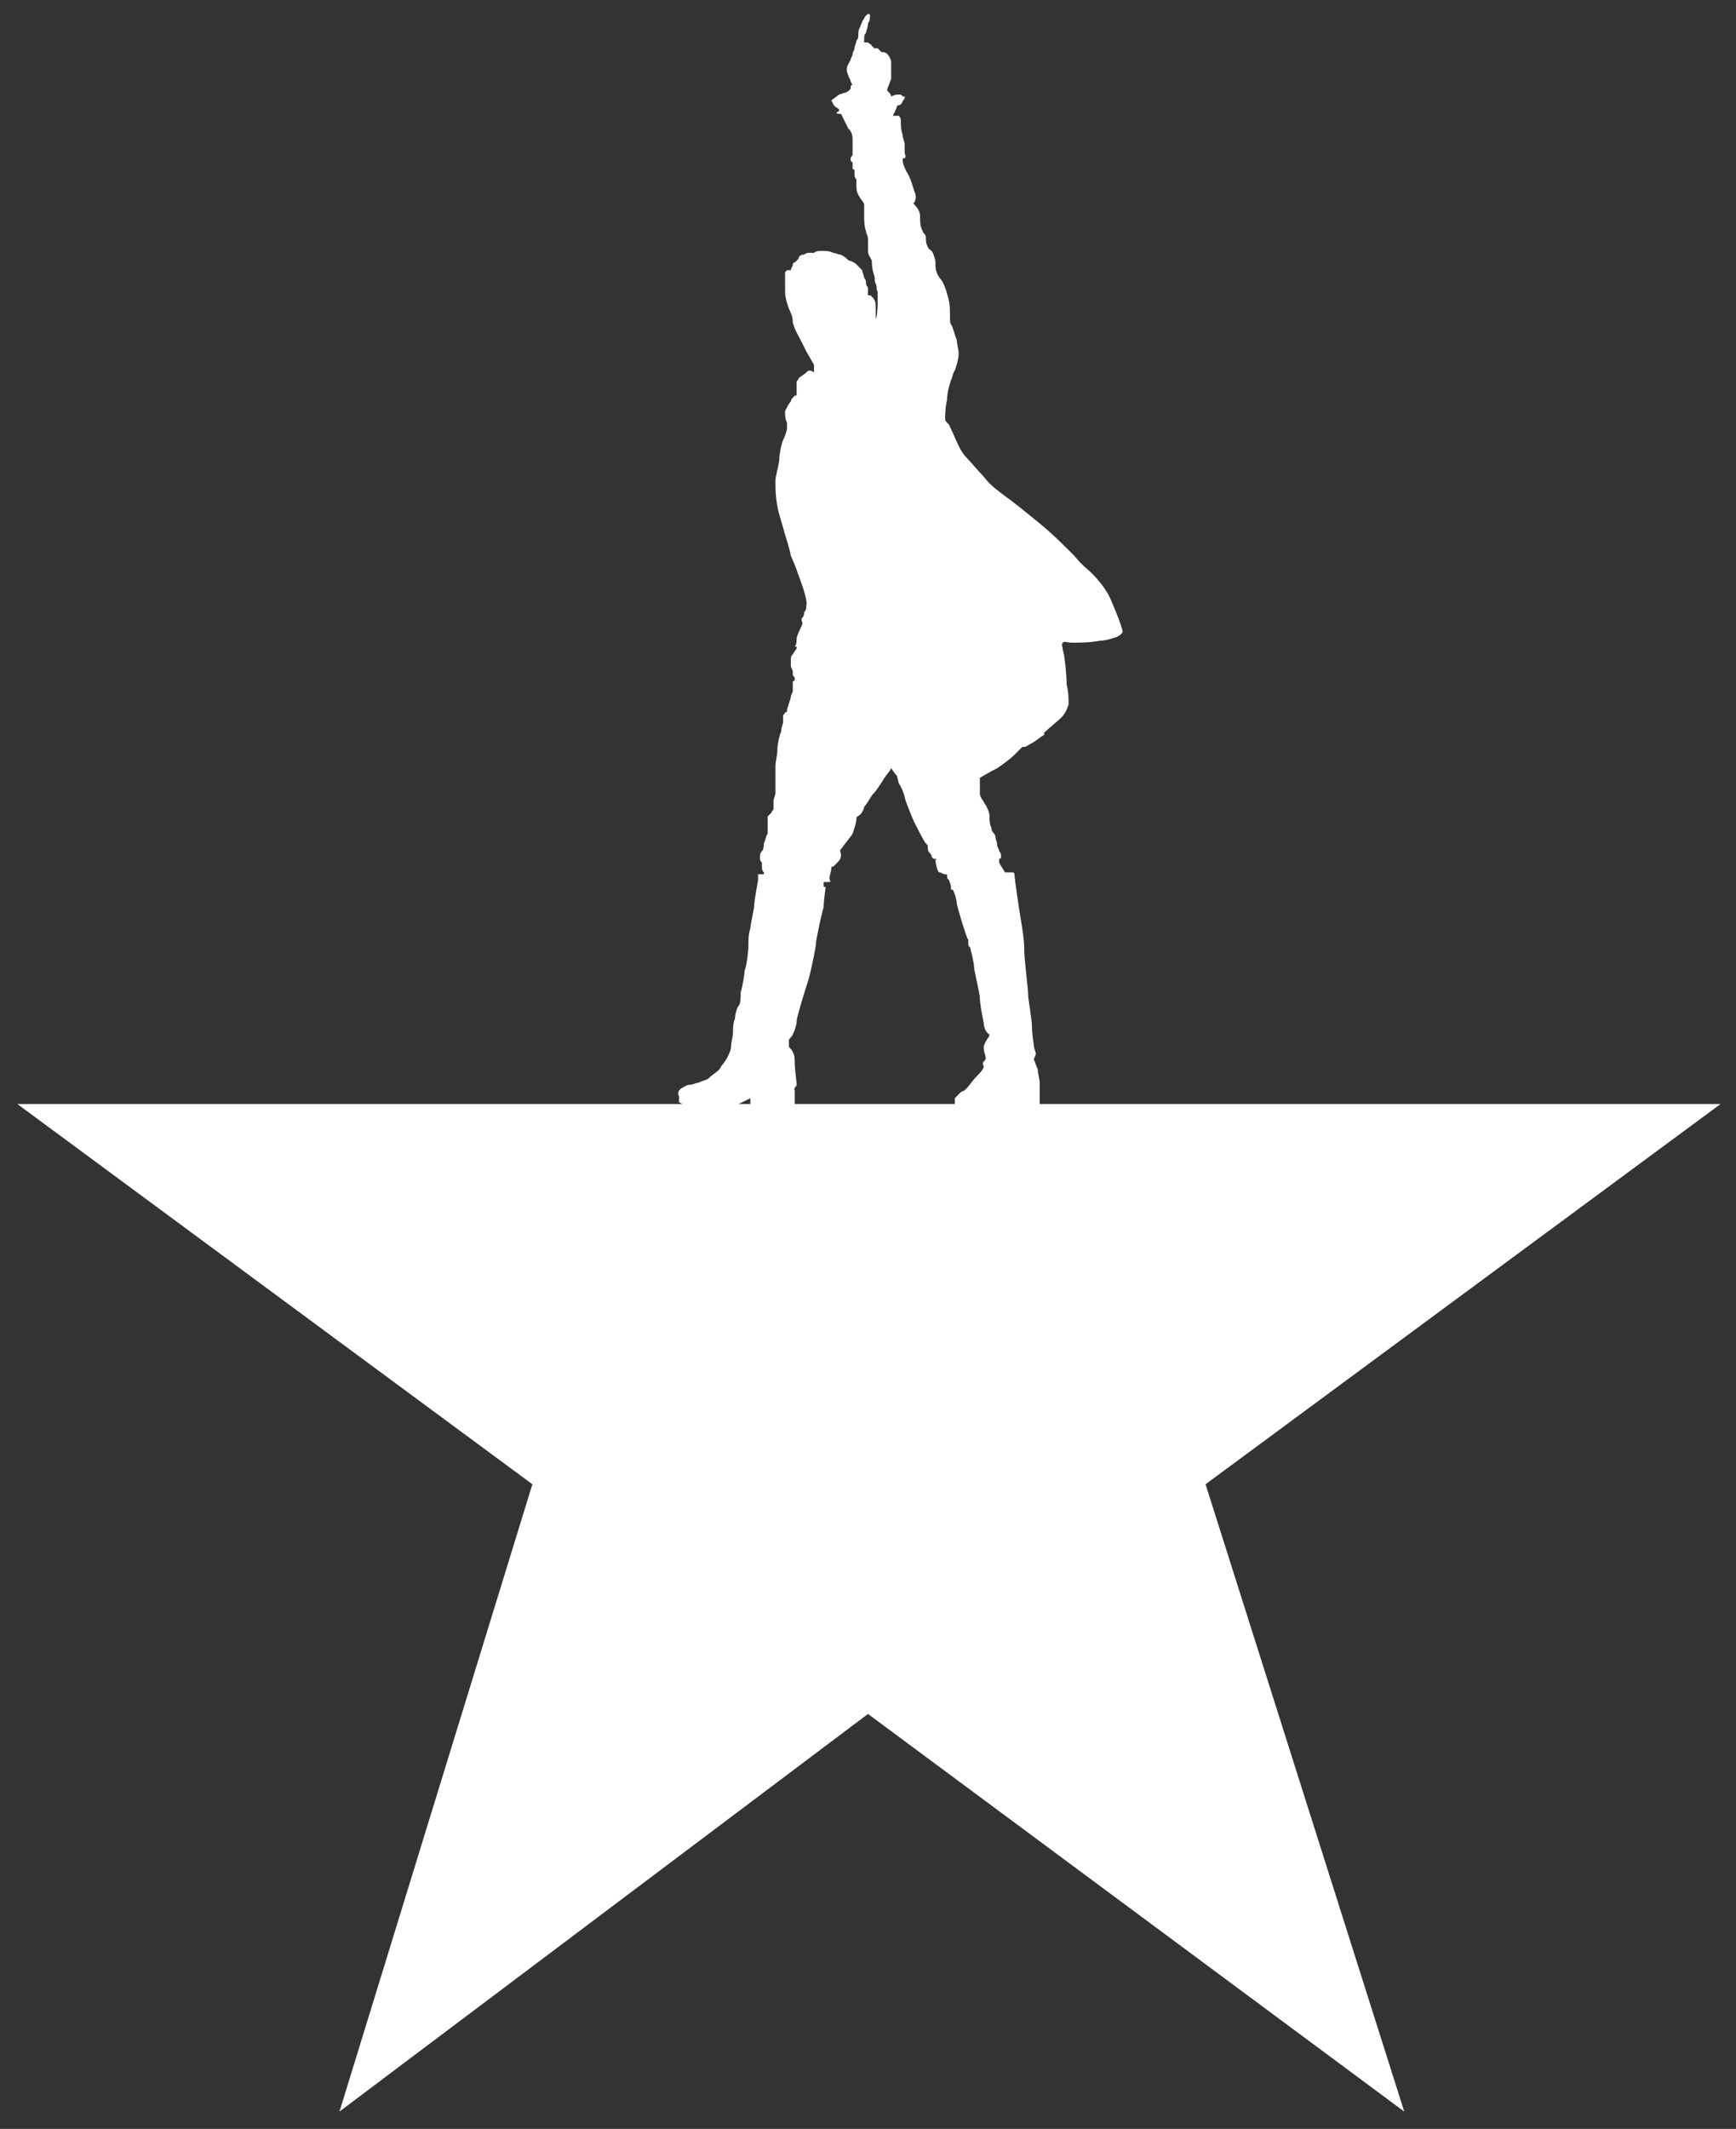 <?xml version="1.0" encoding="utf-8"?>
<!-- Generator: Adobe Illustrator 24.1.3, SVG Export Plug-In . SVG Version: 6.00 Build 0)  -->
<svg version="1.1" id="Layer_1" fill="white" xmlns="http://www.w3.org/2000/svg" xmlns:xlink="http://www.w3.org/1999/xlink" x="0px" y="0px"
	 viewBox="0 0 90 110.3" style="enable-background:new 0 0 90 110.3;" xml:space="preserve">
<rect x="0" y="0" width="90" height="110.3" fill="#333333" stroke="none"/>
<g>
	<path d="M0.9,57.2l26.7,19.7l-10,32.5L45,88.8l27.8,20.6L62.5,76.9l26.7-19.7H0.9z"/>
	<path d="M57.6,31.1c-0.2-0.5-0.6-1-1-1.4c-0.2-0.2-0.5-0.4-0.9-0.9c-0.6-0.6-1.1-1.1-1.7-1.6c-0.5-0.4-1.2-1-1.9-1.5
		c-0.4-0.3-0.8-0.6-1.1-1l-0.9-1c-0.2-0.2-0.3-0.4-0.4-0.6c-0.1-0.2-0.4-0.9-0.5-1.1C49,21.8,49,21.8,49,21.7s0-0.6,0.1-1
		c0-0.3,0.1-0.7,0.2-1c0.1-0.2,0.1-0.4,0.2-0.5c0.1-0.3,0.2-0.6,0.2-0.9c0-0.2-0.1-0.5-0.1-0.7c-0.1-0.2-0.2-0.7-0.3-0.8
		s0-0.7-0.1-1.2c-0.1-0.4-0.2-0.8-0.4-1.1c-0.2-0.2-0.3-0.5-0.3-0.7c0-0.3,0-0.3-0.1-0.6c-0.1-0.3-0.2-0.2-0.3-0.4
		C48,12.6,48,12.5,48,12.3c0-0.2-0.1-0.1-0.2-0.4c-0.1-0.2-0.1-0.4-0.1-0.7c0-0.2-0.1-0.4-0.3-0.6c-0.1-0.1,0-0.1,0-0.1
		c0.1-0.2,0.1-0.4,0-0.6c-0.1-0.3-0.2-0.7-0.4-1c-0.1-0.2-0.2-0.4-0.2-0.6c0-0.1,0-0.1,0.1-0.1c0.1-0.1,0-0.2,0-0.3s0-0.2,0-0.4
		c0-0.2-0.1-0.3-0.1-0.5c-0.1-0.3-0.1-0.5-0.1-0.8c0-0.1-0.1-0.2-0.1-0.2c-0.1,0-0.2,0-0.3,0c0,0,0-0.1,0.1-0.2
		c0-0.1,0.1-0.2,0.1-0.3c0.1-0.1,0.1,0,0.2-0.1c0.1-0.1,0.1-0.2,0.2-0.3c0,0,0-0.1,0-0.1c-0.1,0-0.1,0-0.2-0.1h-0.2
		c-0.1,0-0.3,0.1-0.3,0.1c0,0,0-0.1-0.1-0.2c0,0-0.1-0.1-0.1-0.1c0,0,0,0,0-0.1c0.1-0.2,0.1-0.3,0.2-0.5c0-0.2,0-0.4,0-0.6
		c0-0.1,0-0.2,0-0.3c0-0.1-0.1-0.3-0.2-0.4c-0.1-0.1-0.2-0.1-0.3-0.1c0,0-0.1-0.1-0.2-0.2c-0.1,0-0.1,0-0.2,0c0,0,0-0.1-0.1-0.1
		c0-0.1-0.1-0.1-0.2-0.2c-0.1,0-0.2,0-0.2,0c0,0,0-0.2,0-0.2c0-0.1,0-0.2,0.1-0.3c0-0.1,0.1-0.3,0.1-0.5c0.1-0.1,0.1-0.3,0.1-0.4
		c0-0.1-0.1-0.1-0.2,0c0,0,0,0,0,0c-0.1,0.1-0.1,0.2-0.2,0.3c0,0.1-0.1,0.2-0.1,0.3c-0.1,0.1-0.1,0.3-0.1,0.4c0,0.1,0,0.2-0.1,0.3
		c0,0.1-0.1,0.3-0.1,0.4c0,0.1-0.1,0.2-0.1,0.3c0,0.1-0.1,0.2-0.1,0.3c-0.1,0.2-0.2,0.3-0.2,0.5c0,0.2,0.1,0.3,0.1,0.4
		c0.1,0.1,0.1,0.3,0.2,0.4c0,0-0.1,0-0.1,0.1s0,0,0,0.1c-0.1,0.1-0.2,0.2-0.3,0.2l-0.3,0.1c0,0-0.4,0.3-0.4,0.3c0,0,0,0,0.1,0.2
		c0.1,0.2,0.3,0.2,0.3,0.3c0,0,0,0.1-0.1,0.1c-0.1,0.1,0.1,0.1,0.2,0.1L44,6.7c0.1,0,0,0,0.1,0.1c0.1,0.2,0.1,0.3,0.1,0.5
		c0,0.2,0,0.5,0,0.7c0,0.1-0.1,0.1-0.1,0.2c0,0.1,0,0.2,0.1,0.2c0,0,0,0.1,0,0.1c0,0.1,0,0.1,0,0.2c0,0.1,0.1,0.1,0.1,0.1
		c0,0,0,0.1,0,0.2c0,0.1,0,0.2,0.1,0.3c0,0.1,0,0.2,0,0.3c0,0.2,0,0.3,0.1,0.5c0.1,0.2,0.3,0.4,0.3,0.5c0,0.2,0,0.3,0,0.5
		c0,0.3,0,0.6,0.1,0.9c0,0.1,0.1,0.2,0.1,0.4c0,0.2,0,0.4,0,0.6c0,0.2,0.1,0.3,0.2,0.5c0,0.1,0,0.4,0.1,0.7s0,0.3,0.1,0.5
		c0.1,0.2,0,0.3,0.1,0.4c0,0.2,0,0.4,0,0.6c0,0.6-0.1,0.9-0.1,0.8c0-0.1,0-0.4,0-0.5c0-0.2,0-0.4-0.1-0.5c0-0.1-0.1-0.1-0.1-0.1
		c0-0.1-0.1-0.1-0.2-0.1c0,0,0-0.1,0-0.2c0-0.1,0-0.1,0-0.2c0,0-0.1-0.1-0.1-0.2c0-0.1,0-0.2-0.1-0.3c0-0.1-0.1-0.3-0.1-0.4
		c-0.1-0.1-0.2-0.2-0.3-0.3c-0.1-0.1-0.3-0.2-0.4-0.2c-0.1-0.1-0.2-0.2-0.4-0.3c-0.1,0-0.3-0.1-0.4-0.1C43,13,42.8,13,42.6,13
		c-0.1,0-0.3,0-0.4,0.1h-0.3c-0.1,0-0.2,0.1-0.3,0.1c-0.1,0-0.2,0.1-0.2,0.2c-0.1,0.1-0.1,0.1-0.2,0.2c-0.1,0-0.1,0.1-0.1,0.1
		c0,0.1-0.1,0.2-0.1,0.3L40.8,14c0,0-0.1,0.1-0.1,0.1c0,0.1,0,0.1,0,0.2c0,0.1,0,0.2,0,0.3c0,0.1,0,0.2,0,0.5c0,0.3,0.1,0.6,0.2,0.9
		c0.1,0.2,0.2,0.4,0.2,0.7c0.1,0.4,0.3,0.7,0.5,1.1l0.2,0.4l0.4,0.7c0,0.1,0,0.1,0,0.1c0,0.1,0,0.1,0,0.2c0,0.1,0,0.1,0,0.1
		s-0.1-0.1-0.2-0.1c-0.1,0-0.1,0-0.2,0.1c-0.1,0.1-0.3,0.2-0.4,0.3c0,0.1-0.1,0.1-0.1,0.2c0,0.1,0,0.5,0,0.6s0,0.1-0.1,0.1
		c-0.1,0.1-0.2,0.2-0.2,0.3c-0.1,0.1-0.2,0.3-0.3,0.5c0,0.2,0,0.4,0.1,0.6c0,0.1,0,0.2,0,0.3c0,0.1-0.1,0.4-0.2,0.6
		c-0.1,0.2-0.2,0.8-0.2,1s-0.2,0.9-0.2,1.1c0,0.4,0,0.8,0.1,1.3c0,0.2,0.3,1.1,0.4,1.5c0.1,0.3,0.3,1,0.3,1.1c0.1,0.2,0.3,0.7,0.4,1
		c0.1,0.3,0.5,1.3,0.4,1.6c0,0.1,0,0.2-0.1,0.3c0,0,0,0.2-0.1,0.3c-0.1,0.1,0,0.2,0,0.3c0,0.1-0.3,0.6-0.3,0.8c0,0.1,0,0.3-0.1,0.4
		h0.1c0,0,0,0,0,0.1l-0.2,0.3c-0.1,0.1-0.1,0.2-0.1,0.3c0,0.1,0,0.2,0,0.3c0,0.1,0.1,0.2,0.1,0.3c0,0,0,0.1,0,0.1
		c0,0.1,0,0.1,0.1,0.2c0,0,0,0.1,0,0.1c0,0,0,0.1-0.1,0.1c0,0,0,0.2,0,0.2c0,0.1,0,0.2,0,0.3c0,0.1-0.1,0.2-0.1,0.3
		c0,0.1-0.2,0.6-0.2,0.7c0,0.1,0,0.1-0.1,0.1c0,0.1-0.1,0.1-0.1,0.2c0,0.1,0,0.1,0,0.2c0,0,0,0.1,0,0.1c0,0.1-0.1,0.3-0.1,0.5
		c-0.1,0.2-0.2,0.7-0.2,1c0,0.2-0.1,0.6-0.1,0.8c0,0.2,0,0.4,0,0.6c0,0.1,0,0.3,0,0.3s0,0.3,0,0.3c0,0.1,0,0.2,0,0.2
		c0,0.1-0.1,0.3-0.1,0.4c0,0.1,0,0.2,0,0.2c0,0.1,0,0.2,0,0.2c0,0.1-0.1,0.1-0.1,0.2c-0.1,0.1-0.2,0.2-0.2,0.2c0,0.1,0,0.2,0,0.3
		c0,0.1,0,0.2,0,0.4c0,0.1,0,0.1,0,0.2c-0.1,0.1-0.1,0.3-0.2,0.5c0,0.1,0,0.3-0.1,0.4c-0.1,0.1-0.1,0.2-0.1,0.4
		c0,0.1,0.1,0.2,0.1,0.2c0,0,0,0.1,0,0.2c0,0.1,0,0.2,0.1,0.3v0.1c-0.1,0-0.1,0-0.2,0c-0.1,0-0.1,0-0.1,0c0,0,0,0.3,0,0.3
		s-0.2,1.1-0.2,1.3c0,0.2-0.2,1-0.2,1.2c-0.1,0.3-0.1,0.6-0.1,0.9c0,0.3-0.1,1.1-0.2,1.3c0,0.2-0.1,0.8-0.2,1.1c0,0.2,0,0.6-0.1,0.7
		c-0.1,0.1-0.2,0.5-0.2,0.7c-0.1,0.2-0.1,0.5-0.1,0.7c0,0.2-0.1,0.5-0.1,0.7c0,0.2-0.1,0.4-0.2,0.6c-0.1,0.2-0.3,0.4-0.4,0.6
		c-0.2,0.2-0.4,0.3-0.6,0.5c-0.2,0.1-0.3,0.1-0.5,0.2c-0.1,0-0.3,0.1-0.4,0.1c-0.2,0-0.3,0.1-0.5,0.2c-0.1,0.1-0.2,0.2-0.1,0.4
		c0,0.1,0,0.1,0,0.2c0,0,0,0.1,0,0.1s0.1,0.1,0.5,0.2c0.4,0,0.9,0,1.3,0c0.4,0,0.8,0,1.3-0.1c0.2-0.1,0.4-0.2,0.6-0.3
		c0,0,0,0.1,0,0.2c0,0,0,0.2,0,0.2s1,0,1.5,0c0.3,0,0.5,0,0.8-0.1c0,0,0-0.2,0-0.3c0-0.1,0-0.3,0-0.4c0-0.1-0.1,0,0-0.1
		c0-0.1,0.1-0.1,0.1-0.2c0-0.1-0.1-0.9-0.1-1.1c0-0.3,0-0.4-0.1-0.6c-0.1-0.2-0.2-0.2-0.2-0.3c0-0.1,0-0.2,0-0.3
		c0-0.1,0.1-0.1,0.2-0.3c0.1-0.2,0.2-0.5,0.2-0.7c0-0.2,0.5-1.8,0.6-2.1c0.1-0.3,0.4-1.7,0.4-1.9c0-0.2,0.3-1.6,0.4-1.9
		c0-0.3,0.1-1,0.1-1c0-0.1-0.1,0-0.1-0.1s0-0.2,0-0.2h0.3c0.1,0,0-0.1,0-0.2c0-0.1,0.1-0.4,0.1-0.5c0-0.1,0-0.1,0.1-0.1l0.2-0.2
		c0.1-0.1,0.2-0.2,0.2-0.4c0-0.1-0.1-0.3,0-0.3c0.2-0.3,0.4-0.5,0.6-0.8c0.1-0.3,0.2-0.6,0.2-0.8c0-0.1,0.1-0.1,0.2-0.2
		c0.1-0.1,0.2-0.3,0.2-0.4c0.2-0.2,0.3-0.5,0.5-0.7c0.2-0.2,0.6-0.9,0.7-1s0.2-0.3,0.2-0.3c0,0,0.2,0.3,0.3,0.4l0.1,0.4
		c0.1,0.1,0.3,0.6,0.3,0.7s0.4,1.1,0.5,1.3c0.1,0.2,0.5,1,0.6,1.1c0.1,0.1,0.1,0.1,0.1,0.2c0,0.1,0,0.2,0.1,0.3
		c0.1,0.1,0.1,0.1,0.1,0.2c0.1,0.1,0.1,0.1,0.2,0.1c0.1,0,0,0,0,0.1c0,0.1,0.1,0.6,0.2,0.6c0.1,0,0.2,0.1,0.3,0.1
		c0.1,0,0.1,0,0.1,0.1c0,0.1,0,0.1,0.1,0.2l0.1,0.3c0,0.1,0,0,0,0.1c0,0.1,0,0.1,0.1,0.1c0.1,0.2,0.2,0.5,0.2,0.7
		c0,0.1,0.5,1.8,0.6,1.9c0,0.1,0,0.2,0,0.2c0,0.1,0,0.1,0.1,0.2c0,0,0.2,0.8,0.2,1s0.3,1.4,0.3,1.6c0,0.3,0.1,0.8,0.2,1.3
		c0,0.2,0.1,0.5,0.3,0.6c0,0,0,0.1-0.1,0.2c-0.1,0.2-0.2,0.3-0.2,0.5c0,0.2,0.1,0.4,0.1,0.5s0,0.1-0.1,0.2c-0.1,0.1,0,0.2,0,0.3
		c-0.1,0.2-0.2,0.3-0.4,0.5c-0.2,0.2-0.3,0.4-0.5,0.6c-0.2,0.2-0.2,0.1-0.3,0.2c-0.1,0.1-0.2,0.2-0.3,0.3c0,0.1,0,0.2,0,0.3
		c0,0.1,0,0.1,0,0.1c0,0.1,0,0.1,0.1,0.2c0.1,0,0.2,0,0.3,0h2h1.5c0.1,0,0.2,0,0.4,0c0.1,0,0,0,0.1-0.1c0-0.2,0-0.4,0-0.6
		c0-0.2,0-0.1,0-0.2c0-0.1,0-0.3,0-0.5c0-0.2-0.1-0.5-0.1-0.7c-0.1-0.2-0.1-0.3-0.2-0.5c0-0.1,0.1-0.2,0.1-0.3s-0.1-0.3-0.1-0.4
		c0-0.1-0.1-0.6-0.1-1s-0.2-1.4-0.2-1.7s-0.2-1.8-0.2-2.3c0-0.5-0.1-1.1-0.2-1.7c-0.1-0.6-0.3-2-0.3-2.1s0-0.2-0.1-0.2
		c-0.1,0-0.4,0-0.4,0c-0.1-0.2-0.2-0.3-0.3-0.5c0,0,0,0,0-0.1c0-0.1,0-0.1,0-0.1c0,0,0.1,0,0.1-0.1c0-0.1,0-0.2-0.1-0.3
		c0-0.1-0.1-0.2-0.1-0.3c0-0.2-0.1-0.3-0.1-0.5c-0.1-0.2-0.2-0.2-0.2-0.4c-0.1-0.2-0.1-0.4-0.1-0.6c0-0.2-0.1-0.4-0.2-0.6
		c-0.1-0.1-0.1-0.2-0.2-0.3c-0.1-0.2-0.1-0.2-0.1-0.3c0-0.2,0-0.3,0-0.5c0-0.1,0-0.2,0-0.3c0,0,0.5-0.3,0.9-0.5
		c0.3-0.2,0.7-0.5,0.9-0.7s0.4-0.4,0.4-0.4c0.1,0,0.1,0,0.1,0c0.1,0,0.2-0.1,0.4-0.2c0.2-0.1,0.4-0.3,0.6-0.4c0.1-0.1,0-0.1,0-0.1
		s0,0,0.1-0.1c0.1-0.1,0.7-0.6,0.8-0.7c0.2-0.2,0.3-0.4,0.4-0.7c0-0.2,0-0.7-0.1-1c0-0.4-0.1-1.6-0.2-1.8c0-0.2-0.1-0.3,0-0.4
		s0.2,0,0.5,0s0.9,0,1.4-0.1c0.3,0,0.6-0.1,0.9-0.2c0.2-0.1,0.3-0.2,0.3-0.3C58.1,32.3,57.9,31.8,57.6,31.1z"/>
</g>
</svg>
